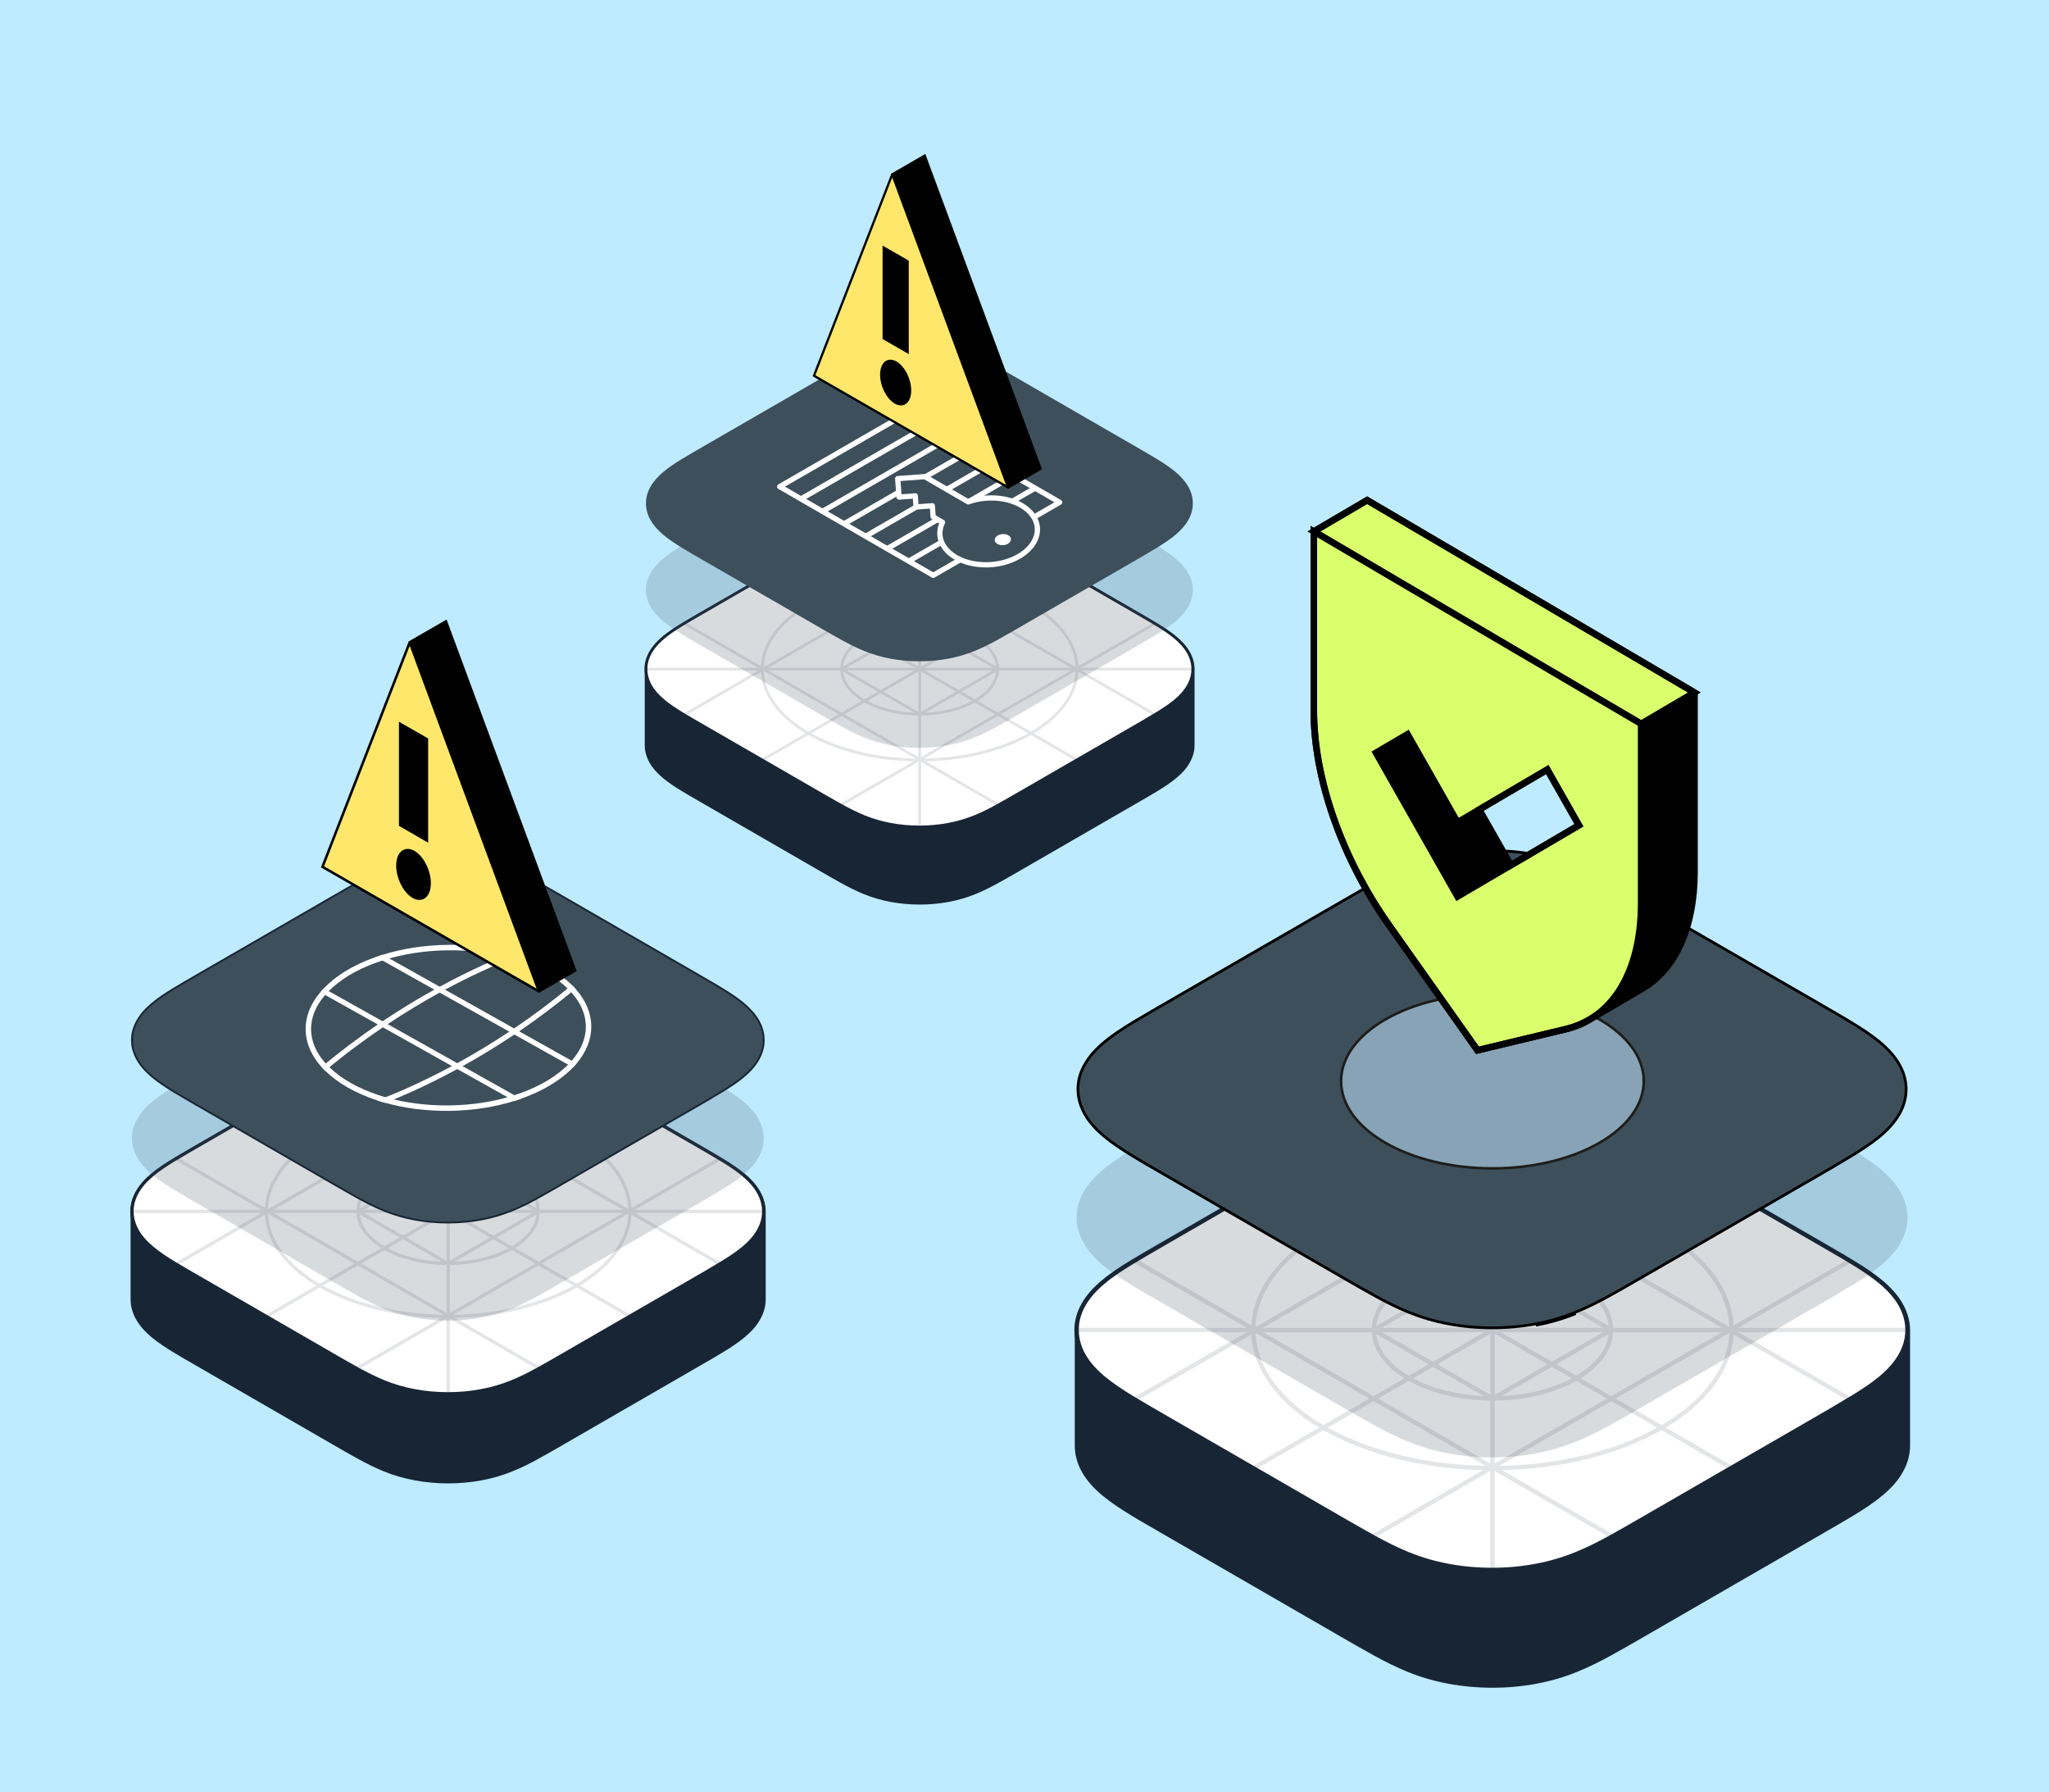 <svg width="295" height="258" viewBox="0 0 295 258" fill="none" xmlns="http://www.w3.org/2000/svg">
<rect x="0" y="0" width="295" height="258" fill="#808080" stroke="none"/>
<g clip-path="url(#clip0_1194_7395)">
<path d="M295 0H0V258H295V0Z" fill="#BEEBFF"/>
<path d="M273.678 187.883C273.015 186.685 272.042 185.618 270.798 184.584C269.582 183.566 268.15 182.635 266.678 181.744C266.003 181.331 265.322 180.926 264.632 180.528C263.814 180.047 262.986 179.573 262.172 179.102L243.951 168.584L236.401 164.226C235.574 163.755 234.756 163.275 233.932 162.809C233.233 162.414 232.539 162.016 231.822 161.627C231.433 161.417 231.04 161.207 230.645 160.997C229.453 160.374 228.225 159.775 226.896 159.243C225.552 158.701 224.18 158.26 222.696 157.899C222.204 157.777 221.699 157.674 221.182 157.576C219.65 157.29 218.068 157.105 216.463 157.035C215.931 157.011 215.393 156.999 214.857 156.999C212.714 156.999 210.576 157.193 208.539 157.576C206.459 157.966 204.607 158.522 202.822 159.243C201.061 159.948 199.456 160.772 197.905 161.62C197.194 162.01 196.494 162.408 195.801 162.803C194.974 163.278 194.15 163.749 193.326 164.229L182.105 170.709L167.558 179.108C166.734 179.579 165.913 180.06 165.098 180.534C164.408 180.938 163.727 181.343 163.052 181.75C161.583 182.641 160.151 183.572 158.929 184.59C157.685 185.627 156.724 186.692 156.049 187.89C155.38 189.066 155.043 190.298 155.052 191.532V208.089C155.052 209.327 155.389 210.565 156.049 211.741C156.724 212.939 157.691 214.007 158.929 215.04C160.151 216.053 161.583 216.99 163.052 217.881C163.727 218.291 164.408 218.699 165.098 219.094C165.916 219.574 166.734 220.046 167.558 220.517L193.332 235.395C194.156 235.87 194.974 236.35 195.804 236.815C196.503 237.211 197.203 237.609 197.914 237.998C199.465 238.847 201.071 239.671 202.831 240.382C204.616 241.106 206.468 241.656 208.545 242.048C210.585 242.429 212.723 242.626 214.867 242.626C217.01 242.626 219.151 242.432 221.188 242.048C223.265 241.656 225.117 241.106 226.902 240.382C228.659 239.677 230.268 238.853 231.819 238.004C232.533 237.615 233.227 237.229 233.929 236.828C234.753 236.356 235.577 235.885 236.404 235.404L262.168 220.526C262.993 220.052 263.814 219.571 264.628 219.1C265.319 218.695 266 218.297 266.675 217.887C268.144 216.996 269.579 216.065 270.795 215.044C272.051 214.01 273.009 212.945 273.675 211.744C274.344 210.568 274.687 209.336 274.687 208.092V191.535C274.687 190.298 274.344 189.06 273.675 187.883H273.678Z" fill="#182534" stroke="#182534" stroke-width="0.629" stroke-linejoin="bevel"/>
<path d="M264.574 202.445C265.264 202.041 265.945 201.643 266.617 201.232C268.086 200.341 269.521 199.411 270.753 198.389C271.993 197.355 272.951 196.288 273.632 195.09C274.301 193.913 274.63 192.682 274.63 191.447C274.63 190.213 274.298 188.972 273.632 187.795C272.954 186.597 271.981 185.53 270.753 184.496C269.521 183.477 268.089 182.547 266.617 181.653C265.945 181.242 265.264 180.835 264.574 180.44C263.756 179.959 262.932 179.488 262.117 179.013L243.894 168.492L236.343 164.135C235.519 163.664 234.701 163.183 233.874 162.718C233.178 162.32 232.482 161.924 231.77 161.532C231.378 161.322 230.989 161.112 230.59 160.903C229.398 160.279 228.17 159.68 226.841 159.148C225.497 158.607 224.126 158.166 222.642 157.804C222.149 157.682 221.647 157.579 221.127 157.482C219.598 157.199 218.017 157.01 216.408 156.941C215.879 156.919 215.338 156.904 214.809 156.904C212.665 156.904 210.524 157.099 208.487 157.482C206.41 157.871 204.555 158.427 202.774 159.148C201.01 159.854 199.404 160.678 197.85 161.526C197.139 161.915 196.443 162.314 195.746 162.712C194.922 163.183 194.095 163.658 193.271 164.138L182.057 170.618L167.51 179.016C166.683 179.488 165.865 179.968 165.05 180.443C164.36 180.847 163.679 181.251 163.003 181.656C161.535 182.547 160.1 183.477 158.88 184.499C157.637 185.533 156.673 186.6 155.998 187.798C155.329 188.975 154.991 190.206 155 191.444C155 192.682 155.338 193.919 155.998 195.096C156.673 196.294 157.643 197.361 158.88 198.395C160.1 199.408 161.535 200.344 163.003 201.238C163.679 201.649 164.36 202.056 165.05 202.452C165.868 202.932 166.683 203.403 167.51 203.878L193.28 218.756C194.107 219.227 194.925 219.708 195.755 220.173C196.452 220.571 197.148 220.967 197.866 221.359C199.416 222.204 201.019 223.028 202.783 223.743C204.568 224.461 206.419 225.017 208.496 225.406C210.537 225.792 212.674 225.984 214.815 225.984C216.956 225.984 219.099 225.792 221.137 225.406C223.213 225.017 225.068 224.464 226.85 223.743C228.614 223.037 230.219 222.21 231.773 221.365C232.485 220.976 233.181 220.584 233.877 220.185C234.704 219.714 235.529 219.243 236.353 218.762L262.12 203.884C262.944 203.412 263.762 202.932 264.577 202.458V202.449L264.574 202.445Z" fill="white"/>
<path d="M264.574 186.243C265.264 185.839 265.945 185.441 266.617 185.03C268.086 184.139 269.521 183.209 270.753 182.187C271.993 181.153 272.951 180.086 273.632 178.888C274.301 177.711 274.63 176.479 274.63 175.245C274.63 174.01 274.298 172.77 273.632 171.593C272.954 170.395 271.981 169.328 270.753 168.294C269.521 167.275 268.089 166.345 266.617 165.451C265.945 165.04 265.264 164.633 264.574 164.237C263.756 163.757 262.932 163.286 262.117 162.811L243.894 152.29L236.343 147.933C235.519 147.462 234.701 146.981 233.874 146.516C233.178 146.117 232.482 145.722 231.77 145.33C231.378 145.12 230.989 144.91 230.59 144.701C229.398 144.077 228.17 143.478 226.841 142.946C225.497 142.405 224.126 141.964 222.642 141.602C222.149 141.48 221.647 141.377 221.127 141.28C219.598 140.997 218.017 140.808 216.408 140.738C215.879 140.717 215.338 140.702 214.809 140.702C212.665 140.702 210.524 140.897 208.487 141.28C206.41 141.669 204.555 142.225 202.774 142.946C201.01 143.651 199.404 144.475 197.85 145.324C197.139 145.713 196.443 146.111 195.746 146.51C194.922 146.981 194.095 147.455 193.271 147.936L182.057 154.416L167.51 162.814C166.683 163.286 165.865 163.766 165.05 164.24C164.36 164.645 163.679 165.049 163.003 165.454C161.535 166.345 160.1 167.275 158.88 168.297C157.637 169.331 156.673 170.398 155.998 171.596C155.329 172.773 154.991 174.004 155 175.242C155 176.479 155.338 177.717 155.998 178.894C156.673 180.092 157.643 181.159 158.88 182.193C160.1 183.206 161.535 184.142 163.003 185.036C163.679 185.447 164.36 185.854 165.05 186.249C165.868 186.73 166.683 187.201 167.51 187.675L193.28 202.554C194.107 203.025 194.925 203.506 195.755 203.971C196.452 204.369 197.148 204.765 197.866 205.157C199.416 206.002 201.019 206.826 202.783 207.541C204.568 208.258 206.419 208.815 208.496 209.204C210.537 209.59 212.674 209.782 214.815 209.782C216.956 209.782 219.099 209.59 221.137 209.204C223.213 208.815 225.068 208.261 226.85 207.541C228.614 206.835 230.219 206.008 231.773 205.163C232.485 204.774 233.181 204.381 233.877 203.983C234.704 203.512 235.529 203.04 236.353 202.56L262.12 187.682C262.944 187.21 263.762 186.73 264.577 186.255V186.246L264.574 186.243Z" fill="#3D4F5B" fill-opacity="0.2"/>
<g opacity="0.12">
<path d="M180.653 211.2L249.094 171.685" stroke="#182534" stroke-width="0.629" stroke-linejoin="bevel"/>
<path d="M197.763 221.076L266.204 181.562" stroke="#182534" stroke-width="0.629" stroke-linejoin="bevel"/>
<path d="M231.984 161.806L163.543 201.321" stroke="#182534" stroke-width="0.629" stroke-linejoin="bevel"/>
<path d="M180.653 171.685L249.094 211.2" stroke="#182534" stroke-width="0.629" stroke-linejoin="bevel"/>
<path d="M163.543 181.562L231.984 221.076" stroke="#182534" stroke-width="0.629" stroke-linejoin="bevel"/>
<path d="M266.211 201.321L197.763 161.806" stroke="#182534" stroke-width="0.629" stroke-linejoin="bevel"/>
<path d="M155.205 191.441H274.542" stroke="#182534" stroke-width="0.629" stroke-linejoin="bevel"/>
<path d="M214.874 156.798V226.087" stroke="#182534" stroke-width="0.629" stroke-linejoin="bevel"/>
<path d="M214.874 201.293C224.3 201.293 231.938 196.881 231.938 191.441C231.938 186.001 224.297 181.589 214.874 181.589C205.45 181.589 197.809 186.001 197.809 191.441C197.809 196.881 205.45 201.293 214.874 201.293Z" stroke="#182534" stroke-width="0.629" stroke-linejoin="bevel"/>
<path d="M214.874 211.321C233.887 211.321 249.298 202.421 249.298 191.444C249.298 180.467 233.884 171.567 214.874 171.567C195.863 171.567 180.449 180.467 180.449 191.444C180.449 202.421 195.863 211.321 214.874 211.321Z" stroke="#182534" stroke-width="0.629" stroke-linejoin="bevel"/>
<path d="M214.873 201.32L197.763 191.441L214.873 181.562L231.984 191.441L214.873 201.32Z" stroke="#182534" stroke-width="0.629" stroke-linejoin="bevel"/>
</g>
<path d="M264.574 202.445C265.264 202.041 265.945 201.643 266.617 201.232C268.086 200.341 269.521 199.411 270.753 198.389C271.993 197.355 272.951 196.288 273.632 195.09C274.301 193.913 274.63 192.682 274.63 191.447C274.63 190.213 274.298 188.972 273.632 187.795C272.954 186.597 271.981 185.53 270.753 184.496C269.521 183.477 268.089 182.547 266.617 181.653C265.945 181.242 265.264 180.835 264.574 180.44C263.756 179.959 262.932 179.488 262.117 179.013L243.894 168.492L236.343 164.135C235.519 163.664 234.701 163.183 233.874 162.718C233.178 162.32 232.482 161.924 231.77 161.532C231.378 161.322 230.989 161.112 230.59 160.903C229.398 160.279 228.17 159.68 226.841 159.148C225.497 158.607 224.126 158.166 222.642 157.804C222.149 157.682 221.647 157.579 221.127 157.482C219.598 157.199 218.017 157.01 216.408 156.941C215.879 156.919 215.338 156.904 214.809 156.904C212.665 156.904 210.524 157.099 208.487 157.482C206.41 157.871 204.555 158.427 202.774 159.148C201.01 159.854 199.404 160.678 197.85 161.526C197.139 161.915 196.443 162.314 195.746 162.712C194.922 163.183 194.095 163.658 193.271 164.138L182.057 170.618L167.51 179.016C166.683 179.488 165.865 179.968 165.05 180.443C164.36 180.847 163.679 181.251 163.003 181.656C161.535 182.547 160.1 183.477 158.88 184.499C157.637 185.533 156.673 186.6 155.998 187.798C155.329 188.975 154.991 190.206 155 191.444C155 192.682 155.338 193.919 155.998 195.096C156.673 196.294 157.643 197.361 158.88 198.395C160.1 199.408 161.535 200.344 163.003 201.238C163.679 201.649 164.36 202.056 165.05 202.452C165.868 202.932 166.683 203.403 167.51 203.878L193.28 218.756C194.107 219.227 194.925 219.708 195.755 220.173C196.452 220.571 197.148 220.967 197.866 221.359C199.416 222.204 201.019 223.028 202.783 223.743C204.568 224.461 206.419 225.017 208.496 225.406C210.537 225.792 212.674 225.984 214.815 225.984C216.956 225.984 219.099 225.792 221.137 225.406C223.213 225.017 225.068 224.464 226.85 223.743C228.614 223.037 230.219 222.21 231.773 221.365C232.485 220.976 233.181 220.584 233.877 220.185C234.704 219.714 235.529 219.243 236.353 218.762L262.12 203.884C262.944 203.412 263.762 202.932 264.577 202.458V202.449L264.574 202.445Z" stroke="#182534" stroke-width="0.629" stroke-miterlimit="10"/>
<path d="M264.475 167.623L264.255 167.751L264.264 167.759C264.128 167.838 263.993 167.917 263.858 167.996C263.248 168.352 262.637 168.708 262.022 169.06L262.022 169.06L236.254 183.939L236.254 183.939C235.431 184.419 234.607 184.89 233.78 185.361L233.78 185.361C233.084 185.759 232.389 186.151 231.679 186.539C230.128 187.383 228.53 188.206 226.777 188.907L226.777 188.907C225.007 189.623 223.164 190.173 221.1 190.56L221.1 190.56C219.076 190.944 216.944 191.134 214.815 191.134C212.686 191.134 210.56 190.944 208.533 190.56L208.532 190.56C206.469 190.173 204.629 189.62 202.856 188.907C201.103 188.197 199.508 187.377 197.96 186.533C197.244 186.142 196.549 185.747 195.853 185.349L195.851 185.348C195.348 185.066 194.851 184.78 194.352 184.492C194.029 184.305 193.705 184.119 193.378 183.932C193.378 183.932 193.378 183.932 193.377 183.932L167.608 169.054L167.608 169.054C166.781 168.58 165.967 168.109 165.149 167.629L165.147 167.628C164.459 167.234 163.78 166.827 163.106 166.417C161.639 165.524 160.214 164.594 159.006 163.591C157.78 162.567 156.828 161.517 156.169 160.346C155.524 159.196 155.196 157.991 155.196 156.79L155.196 156.789C155.188 155.589 155.515 154.391 156.168 153.242L156.169 153.241C156.829 152.069 157.774 151.02 159.006 149.996L159.006 149.996C160.214 148.984 161.638 148.06 163.105 147.17C163.779 146.766 164.459 146.362 165.149 145.959C165.336 145.85 165.523 145.74 165.711 145.631C166.34 145.264 166.971 144.896 167.607 144.533L167.608 144.533L182.155 136.134L182.155 136.134L193.369 129.654L193.37 129.654C194.193 129.174 195.02 128.7 195.844 128.229L195.746 128.058L195.844 128.229L195.845 128.228C196.541 127.83 197.235 127.433 197.945 127.045C199.496 126.198 201.093 125.378 202.846 124.677L202.847 124.677C204.617 123.961 206.459 123.408 208.523 123.021L208.523 123.021C210.548 122.64 212.677 122.447 214.809 122.447C215.334 122.447 215.872 122.462 216.4 122.483C217.999 122.553 219.571 122.74 221.092 123.021C221.609 123.118 222.107 123.221 222.595 123.341L222.595 123.341C224.07 123.701 225.433 124.139 226.768 124.677L226.768 124.677C228.089 125.206 229.311 125.801 230.499 126.423C230.797 126.58 231.089 126.736 231.382 126.893C231.48 126.946 231.578 126.998 231.677 127.051C232.386 127.442 233.081 127.837 233.777 128.235L233.778 128.235C234.289 128.523 234.794 128.815 235.301 129.108C235.615 129.289 235.93 129.471 236.246 129.652L243.796 134.009L262.018 144.529C262.018 144.53 262.018 144.53 262.018 144.53C262.343 144.719 262.668 144.907 262.994 145.095C263.487 145.38 263.982 145.666 264.474 145.955L264.476 145.956C265.164 146.35 265.844 146.757 266.515 147.167L266.515 147.167C267.985 148.059 269.407 148.984 270.627 149.993C271.844 151.017 272.799 152.067 273.461 153.238C274.112 154.387 274.433 155.595 274.433 156.793C274.433 157.992 274.115 159.19 273.462 160.339C272.795 161.512 271.855 162.561 270.627 163.585C269.407 164.597 267.982 165.521 266.515 166.411L266.515 166.411C265.872 166.804 265.22 167.186 264.558 167.574L264.475 167.623ZM221.137 190.753C223.213 190.363 225.068 189.81 226.85 189.089L221.137 190.753Z" fill="#3D4F5B" stroke="black" stroke-width="0.393"/>
<path d="M214.869 168.182C226.901 168.182 236.657 162.559 236.657 155.621C236.657 148.684 226.901 143.057 214.869 143.057C202.836 143.057 193.08 148.68 193.08 155.621C193.08 162.563 202.836 168.182 214.869 168.182Z" fill="#87A3B5" stroke="#1D1D1B" stroke-width="0.368" stroke-miterlimit="10"/>
<path d="M220.394 85.844L196.832 72L189.155 76.504V102.304C189.155 112.059 193.196 123.571 199.977 133.165L212.716 151.183L225.455 148.133C226.664 147.84 227.778 147.387 228.808 146.783L236.495 142.278C241.226 139.483 243.964 133.496 243.964 125.488V99.688L220.403 85.844H220.394ZM222.074 121.871L217.523 124.543L212.971 116.535L222.764 110.775L227.316 118.792L222.065 121.88L222.074 121.871Z" fill="black"/>
<path d="M189.155 76.504L196.832 72L243.946 99.679L236.268 104.193L189.155 76.504Z" fill="#D9FF6D" stroke="black" stroke-width="0.944" stroke-miterlimit="10"/>
<path d="M212.716 90.358L189.155 76.504V102.304C189.155 112.059 193.196 123.571 199.977 133.165L212.716 151.183L225.455 148.133C232.236 146.509 236.278 139.747 236.278 129.992V104.193L212.716 90.358ZM214.397 126.385L209.845 129.057L198.098 108.357L202.649 105.685L209.845 118.367L222.773 110.775L227.325 118.792L214.397 126.385Z" fill="#D9FF6D" stroke="black" stroke-width="0.944" stroke-miterlimit="10"/>
<path d="M220.394 85.844L196.832 72L189.155 76.504V102.304C189.155 112.059 193.196 123.571 199.977 133.165L212.716 151.183L225.455 148.133C226.664 147.84 227.778 147.387 228.808 146.783L236.495 142.278C241.226 139.483 243.964 133.496 243.964 125.488V99.688L220.403 85.844H220.394ZM222.074 121.871L217.523 124.543L212.971 116.535L222.764 110.775L227.316 118.792L222.065 121.88L222.074 121.871Z" stroke="black" stroke-width="0.944" stroke-miterlimit="10"/>
<path d="M109.232 171.665C108.728 170.754 107.989 169.943 107.043 169.156C106.118 168.382 105.029 167.675 103.91 166.997C103.397 166.683 102.879 166.375 102.354 166.072C101.733 165.707 101.104 165.346 100.484 164.988L86.631 156.991L80.89 153.678C80.262 153.32 79.64 152.954 79.013 152.601C78.481 152.3 77.954 151.997 77.409 151.701C77.113 151.542 76.814 151.382 76.514 151.223C75.608 150.749 74.674 150.293 73.663 149.889C72.641 149.477 71.599 149.142 70.471 148.867C70.096 148.774 69.712 148.696 69.319 148.622C68.154 148.405 66.952 148.264 65.731 148.21C65.327 148.192 64.917 148.183 64.51 148.183C62.88 148.183 61.255 148.331 59.706 148.622C58.125 148.918 56.717 149.341 55.36 149.889C54.021 150.425 52.8 151.052 51.621 151.697C51.08 151.993 50.549 152.296 50.022 152.596C49.393 152.957 48.766 153.315 48.14 153.68L39.609 158.607L28.548 164.993C27.922 165.351 27.298 165.716 26.678 166.077C26.153 166.384 25.635 166.692 25.122 167.002C24.005 167.679 22.916 168.387 21.987 169.161C21.041 169.949 20.311 170.759 19.798 171.67C19.289 172.564 19.032 173.501 19.039 174.439V187.028C19.039 187.969 19.296 188.91 19.798 189.804C20.311 190.715 21.046 191.527 21.987 192.313C22.916 193.083 24.005 193.795 25.122 194.472C25.635 194.784 26.153 195.094 26.678 195.395C27.3 195.76 27.922 196.118 28.548 196.477L48.144 207.789C48.771 208.149 49.393 208.515 50.024 208.868C50.556 209.169 51.087 209.472 51.628 209.768C52.807 210.413 54.028 211.039 55.367 211.58C56.724 212.131 58.132 212.549 59.711 212.847C61.262 213.136 62.888 213.287 64.517 213.287C66.147 213.287 67.775 213.139 69.324 212.847C70.903 212.549 72.311 212.131 73.668 211.58C75.004 211.044 76.227 210.417 77.406 209.772C77.95 209.477 78.477 209.183 79.011 208.878C79.637 208.519 80.264 208.161 80.893 207.796L100.482 196.483C101.108 196.123 101.733 195.758 102.352 195.399C102.877 195.092 103.395 194.789 103.908 194.477C105.025 193.799 106.116 193.092 107.041 192.315C107.996 191.529 108.724 190.72 109.23 189.807C109.739 188.912 110 187.976 110 187.03V174.442C110 173.501 109.739 172.56 109.23 171.665H109.232Z" fill="#182534" stroke="#182534" stroke-width="0.479" stroke-linejoin="bevel"/>
<path d="M102.311 182.737C102.835 182.429 103.353 182.126 103.864 181.814C104.981 181.137 106.072 180.429 107.008 179.653C107.952 178.866 108.68 178.055 109.198 177.144C109.706 176.249 109.956 175.313 109.956 174.374C109.956 173.436 109.704 172.492 109.198 171.598C108.682 170.687 107.942 169.875 107.008 169.089C106.072 168.315 104.983 167.607 103.864 166.928C103.353 166.616 102.835 166.306 102.311 166.005C101.689 165.64 101.062 165.282 100.443 164.921L86.587 156.922L80.847 153.609C80.22 153.25 79.598 152.885 78.969 152.531C78.44 152.228 77.91 151.928 77.369 151.63C77.071 151.47 76.775 151.311 76.472 151.151C75.566 150.677 74.632 150.222 73.622 149.817C72.6 149.406 71.557 149.07 70.429 148.795C70.055 148.703 69.673 148.624 69.278 148.55C68.115 148.335 66.913 148.192 65.69 148.139C65.287 148.122 64.876 148.111 64.474 148.111C62.844 148.111 61.216 148.259 59.667 148.55C58.088 148.846 56.678 149.269 55.323 149.817C53.982 150.353 52.761 150.98 51.58 151.625C51.039 151.921 50.509 152.224 49.98 152.527C49.353 152.885 48.725 153.246 48.098 153.611L39.572 158.538L28.512 164.923C27.883 165.282 27.261 165.647 26.641 166.008C26.116 166.315 25.598 166.622 25.085 166.93C23.968 167.607 22.877 168.315 21.95 169.092C21.005 169.878 20.272 170.689 19.759 171.6C19.25 172.495 18.993 173.431 19 174.372C19 175.313 19.257 176.254 19.759 177.149C20.272 178.06 21.009 178.871 21.95 179.657C22.877 180.427 23.968 181.139 25.085 181.819C25.598 182.131 26.116 182.441 26.641 182.741C27.263 183.107 27.883 183.465 28.512 183.826L48.105 195.138C48.734 195.496 49.356 195.861 49.987 196.215C50.516 196.518 51.046 196.819 51.591 197.117C52.77 197.76 53.989 198.386 55.33 198.929C56.687 199.475 58.095 199.898 59.674 200.194C61.225 200.488 62.85 200.633 64.478 200.633C66.106 200.633 67.736 200.488 69.285 200.194C70.864 199.898 72.274 199.477 73.629 198.929C74.97 198.393 76.19 197.764 77.372 197.121C77.913 196.826 78.442 196.527 78.972 196.224C79.6 195.866 80.227 195.508 80.853 195.142L100.445 183.83C101.071 183.472 101.693 183.107 102.313 182.746V182.739L102.311 182.737Z" fill="white"/>
<g opacity="0.12">
<path d="M38.504 189.393L90.541 159.349" stroke="#182534" stroke-width="0.479" stroke-linejoin="bevel"/>
<path d="M51.514 196.902L103.55 166.858" stroke="#182534" stroke-width="0.479" stroke-linejoin="bevel"/>
<path d="M77.532 151.838L25.495 181.881" stroke="#182534" stroke-width="0.479" stroke-linejoin="bevel"/>
<path d="M38.504 159.349L90.541 189.393" stroke="#182534" stroke-width="0.479" stroke-linejoin="bevel"/>
<path d="M25.495 166.858L77.532 196.902" stroke="#182534" stroke-width="0.479" stroke-linejoin="bevel"/>
<path d="M103.555 181.881L51.514 151.838" stroke="#182534" stroke-width="0.479" stroke-linejoin="bevel"/>
<path d="M19.156 174.37H109.89" stroke="#182534" stroke-width="0.479" stroke-linejoin="bevel"/>
<path d="M64.523 148.03V200.712" stroke="#182534" stroke-width="0.479" stroke-linejoin="bevel"/>
<path d="M64.523 181.86C71.69 181.86 77.497 178.506 77.497 174.37C77.497 170.234 71.688 166.879 64.523 166.879C57.358 166.879 51.548 170.234 51.548 174.37C51.548 178.506 57.358 181.86 64.523 181.86Z" stroke="#182534" stroke-width="0.479" stroke-linejoin="bevel"/>
<path d="M64.523 189.485C78.979 189.485 90.696 182.718 90.696 174.372C90.696 166.026 78.977 159.259 64.523 159.259C50.069 159.259 38.349 166.026 38.349 174.372C38.349 182.718 50.069 189.485 64.523 189.485Z" stroke="#182534" stroke-width="0.479" stroke-linejoin="bevel"/>
<path d="M64.523 181.881L51.514 174.37L64.523 166.858L77.532 174.37L64.523 181.881Z" stroke="#182534" stroke-width="0.479" stroke-linejoin="bevel"/>
</g>
<path d="M102.311 182.737C102.835 182.429 103.353 182.126 103.864 181.814C104.981 181.137 106.072 180.429 107.008 179.653C107.952 178.866 108.68 178.055 109.198 177.144C109.706 176.249 109.956 175.313 109.956 174.374C109.956 173.436 109.704 172.492 109.198 171.598C108.682 170.687 107.942 169.875 107.008 169.089C106.072 168.315 104.983 167.607 103.864 166.928C103.353 166.616 102.835 166.306 102.311 166.005C101.689 165.64 101.062 165.282 100.443 164.921L86.587 156.922L80.847 153.609C80.22 153.25 79.598 152.885 78.969 152.531C78.44 152.228 77.91 151.928 77.369 151.63C77.071 151.47 76.775 151.311 76.472 151.151C75.566 150.677 74.632 150.222 73.622 149.817C72.6 149.406 71.557 149.07 70.429 148.795C70.055 148.703 69.673 148.624 69.278 148.55C68.115 148.335 66.913 148.192 65.69 148.139C65.287 148.122 64.876 148.111 64.474 148.111C62.844 148.111 61.216 148.259 59.667 148.55C58.088 148.846 56.678 149.269 55.323 149.817C53.982 150.353 52.761 150.98 51.58 151.625C51.039 151.921 50.509 152.224 49.98 152.527C49.353 152.885 48.725 153.246 48.098 153.611L39.572 158.538L28.512 164.923C27.883 165.282 27.261 165.647 26.641 166.008C26.116 166.315 25.598 166.622 25.085 166.93C23.968 167.607 22.877 168.315 21.95 169.092C21.005 169.878 20.272 170.689 19.759 171.6C19.25 172.495 18.993 173.431 19 174.372C19 175.313 19.257 176.254 19.759 177.149C20.272 178.06 21.009 178.871 21.95 179.657C22.877 180.427 23.968 181.139 25.085 181.819C25.598 182.131 26.116 182.441 26.641 182.741C27.263 183.107 27.883 183.465 28.512 183.826L48.105 195.138C48.734 195.496 49.356 195.861 49.987 196.215C50.516 196.518 51.046 196.819 51.591 197.117C52.77 197.76 53.989 198.386 55.33 198.929C56.687 199.475 58.095 199.898 59.674 200.194C61.225 200.488 62.85 200.633 64.478 200.633C66.106 200.633 67.736 200.488 69.285 200.194C70.864 199.898 72.274 199.477 73.629 198.929C74.97 198.393 76.19 197.764 77.372 197.121C77.913 196.826 78.442 196.527 78.972 196.224C79.6 195.866 80.227 195.508 80.853 195.142L100.445 183.83C101.071 183.472 101.693 183.107 102.313 182.746V182.739L102.311 182.737Z" stroke="#182534" stroke-width="0.479" stroke-miterlimit="10"/>
<path d="M102.311 172.199C102.835 171.892 103.353 171.589 103.864 171.277C104.981 170.599 106.072 169.892 107.008 169.115C107.952 168.329 108.68 167.517 109.198 166.606C109.706 165.712 109.956 164.775 109.956 163.837C109.956 162.898 109.704 161.955 109.198 161.06C108.682 160.149 107.942 159.338 107.008 158.552C106.072 157.777 104.983 157.07 103.864 156.39C103.353 156.078 102.835 155.768 102.311 155.468C101.689 155.102 101.062 154.744 100.443 154.383L86.587 146.384L80.847 143.071C80.22 142.713 79.598 142.347 78.969 141.994C78.44 141.691 77.91 141.39 77.369 141.092C77.071 140.932 76.775 140.773 76.472 140.613C75.566 140.139 74.632 139.684 73.622 139.279C72.6 138.868 71.557 138.533 70.429 138.258C70.055 138.165 69.673 138.086 69.278 138.013C68.115 137.798 66.913 137.654 65.69 137.601C65.287 137.585 64.876 137.573 64.474 137.573C62.844 137.573 61.216 137.721 59.667 138.013C58.088 138.308 56.678 138.732 55.323 139.279C53.982 139.816 52.761 140.442 51.58 141.087C51.039 141.383 50.509 141.686 49.98 141.989C49.353 142.347 48.725 142.708 48.098 143.073L39.572 148L28.512 154.386C27.883 154.744 27.261 155.109 26.641 155.47C26.116 155.777 25.598 156.085 25.085 156.392C23.968 157.07 22.877 157.777 21.95 158.554C21.005 159.34 20.272 160.152 19.759 161.062C19.25 161.957 18.993 162.894 19 163.834C19 164.775 19.257 165.716 19.759 166.611C20.272 167.522 21.009 168.333 21.95 169.12C22.877 169.889 23.968 170.601 25.085 171.281C25.598 171.593 26.116 171.903 26.641 172.204C27.263 172.569 27.883 172.927 28.512 173.288L48.105 184.6C48.734 184.959 49.356 185.324 49.987 185.678C50.516 185.98 51.046 186.281 51.591 186.579C52.77 187.222 53.989 187.848 55.33 188.392C56.687 188.937 58.095 189.361 59.674 189.656C61.225 189.95 62.85 190.096 64.478 190.096C66.106 190.096 67.736 189.95 69.285 189.656C70.864 189.361 72.274 188.94 73.629 188.392C74.97 187.855 76.19 187.227 77.372 186.584C77.913 186.288 78.442 185.99 78.972 185.687C79.6 185.328 80.227 184.97 80.853 184.605L100.445 173.293C101.071 172.934 101.693 172.569 102.313 172.208V172.201L102.311 172.199Z" fill="#3D4F5B" fill-opacity="0.2"/>
<path d="M102.311 158.082C102.835 157.775 103.353 157.472 103.864 157.16C104.981 156.482 106.072 155.775 107.008 154.998C107.952 154.212 108.68 153.401 109.198 152.49C109.706 151.595 109.956 150.659 109.956 149.72C109.956 148.781 109.704 147.838 109.198 146.943C108.682 146.033 107.942 145.221 107.008 144.435C106.072 143.661 104.983 142.953 103.864 142.273C103.353 141.961 102.835 141.651 102.311 141.351C101.689 140.986 101.062 140.627 100.443 140.267L86.587 132.267L80.847 128.954C80.22 128.596 79.598 128.231 78.969 127.877C78.44 127.574 77.91 127.274 77.369 126.975C77.071 126.816 76.775 126.656 76.472 126.497C75.566 126.023 74.632 125.567 73.622 125.163C72.6 124.751 71.557 124.416 70.429 124.141C70.055 124.048 69.673 123.97 69.278 123.896C68.115 123.681 66.913 123.537 65.69 123.484C65.287 123.468 64.876 123.457 64.474 123.457C62.844 123.457 61.216 123.605 59.667 123.896C58.088 124.192 56.678 124.615 55.323 125.163C53.982 125.699 52.761 126.326 51.58 126.971C51.039 127.267 50.509 127.569 49.98 127.872C49.353 128.231 48.725 128.591 48.098 128.957L39.572 133.883L28.512 140.269C27.883 140.627 27.261 140.993 26.641 141.353C26.116 141.661 25.598 141.968 25.085 142.276C23.968 142.953 22.877 143.661 21.95 144.437C21.005 145.223 20.272 146.035 19.759 146.946C19.25 147.84 18.993 148.777 19 149.718C19 150.659 19.257 151.6 19.759 152.494C20.272 153.405 21.009 154.217 21.95 155.003C22.877 155.773 23.968 156.485 25.085 157.164C25.598 157.477 26.116 157.786 26.641 158.087C27.263 158.452 27.883 158.811 28.512 159.171L48.105 170.484C48.734 170.842 49.356 171.207 49.987 171.561C50.516 171.864 51.046 172.164 51.591 172.463C52.77 173.105 53.989 173.732 55.33 174.275C56.687 174.821 58.095 175.244 59.674 175.54C61.225 175.833 62.85 175.979 64.478 175.979C66.106 175.979 67.736 175.833 69.285 175.54C70.864 175.244 72.274 174.823 73.629 174.275C74.97 173.739 76.19 173.11 77.372 172.467C77.913 172.171 78.442 171.873 78.972 171.57C79.6 171.212 80.227 170.853 80.853 170.488L100.445 159.176C101.071 158.818 101.693 158.452 102.313 158.092V158.085L102.311 158.082Z" fill="#3D4F5B" stroke="#182534" stroke-width="0.261" stroke-miterlimit="10"/>
<path d="M46.909 142.537C48.576 140.783 51.008 139.291 53.966 138.218L53.972 138.228L54.279 138.114C54.58 138.002 54.891 137.902 55.209 137.806L55.209 137.806L55.213 137.805C57.967 136.944 61.096 136.442 64.424 136.398L64.424 136.398C67.708 136.354 70.817 136.771 73.57 137.541L73.57 137.541L73.573 137.542C73.876 137.623 74.167 137.714 74.469 137.809C74.546 137.834 74.625 137.858 74.704 137.883C77.762 138.881 80.3 140.328 82.048 142.056L82.051 142.059C82.229 142.231 82.397 142.403 82.548 142.575L82.55 142.577C83.942 144.131 84.714 145.863 84.738 147.697L84.738 147.698C84.762 149.489 84.066 151.207 82.766 152.764C82.766 152.764 82.765 152.765 82.764 152.767L82.753 152.778L82.751 152.78C82.743 152.789 82.728 152.804 82.715 152.82L82.715 152.82L82.713 152.822C82.551 153.013 82.389 153.201 82.221 153.374L82.221 153.375C80.488 155.176 77.951 156.716 74.857 157.796L74.857 157.796L74.85 157.798C74.555 157.907 74.244 158.007 73.926 158.103L73.926 158.103L73.922 158.104C71.167 158.965 68.039 159.466 64.712 159.511C61.423 159.549 58.317 159.138 55.572 158.365L55.572 158.365L55.568 158.363C55.186 158.261 54.812 158.145 54.439 158.023L54.439 158.023C51.381 157.025 48.842 155.578 47.09 153.843L47.084 153.838L47.078 153.832C46.904 153.673 46.748 153.507 46.59 153.326L46.572 153.305L46.551 153.286C46.542 153.279 46.532 153.268 46.5 153.23L46.5 153.23L46.495 153.224C45.156 151.701 44.417 149.999 44.393 148.205C44.37 146.387 45.088 144.647 46.418 143.08L46.423 143.075L46.428 143.069C46.568 142.89 46.729 142.713 46.899 142.547L46.904 142.542L46.909 142.537Z" stroke="white" stroke-width="0.784"/>
<path d="M46.629 142.273L55.079 147.005L55.809 147.418L65.834 153.039L66.598 153.466L74.99 158.172C74.684 158.285 74.365 158.388 74.042 158.485L65.835 153.885L65.071 153.457L55.123 147.878L54.392 147.464L46.123 142.833C46.275 142.638 46.448 142.449 46.629 142.273Z" fill="white"/>
<path d="M54.142 137.747C54.454 137.631 54.773 137.527 55.096 137.431L63.303 142.03L64.068 142.458L74.016 148.037L74.746 148.451L83.016 153.082C82.853 153.274 82.684 153.47 82.507 153.653L74.053 148.914L73.323 148.501L63.298 142.88L62.534 142.453L54.142 137.747Z" fill="white"/>
<path d="M74.016 148.037C76.707 146.222 79.509 144.141 82.327 141.783C82.51 141.96 82.686 142.14 82.846 142.322C80.101 144.628 77.372 146.656 74.746 148.451C74.511 148.608 74.282 148.761 74.053 148.914C71.431 150.672 68.915 152.184 66.598 153.466C66.345 153.608 66.082 153.747 65.835 153.885C61.385 156.305 57.716 157.872 55.47 158.748C55.079 158.643 54.697 158.525 54.321 158.402C56.307 157.654 60.189 156.082 65.071 153.457C65.324 153.315 65.581 153.18 65.834 153.038C68.154 151.763 70.684 150.259 73.323 148.501C73.556 148.354 73.784 148.201 74.016 148.037Z" fill="white"/>
<path d="M62.534 142.453C62.793 142.307 63.05 142.172 63.303 142.03C67.76 139.606 71.435 138.036 73.675 137.163C74.066 137.268 74.442 137.39 74.824 137.509C72.844 138.253 68.956 139.829 64.068 142.458C63.815 142.6 63.558 142.735 63.298 142.88C60.978 144.156 58.454 145.656 55.809 147.418C55.583 147.561 55.354 147.714 55.123 147.878C52.431 149.694 49.632 151.764 46.818 154.128C46.628 153.955 46.462 153.777 46.298 153.589C49.038 151.287 51.767 149.259 54.392 147.464C54.621 147.311 54.85 147.158 55.079 147.005C57.701 145.247 60.211 143.738 62.534 142.453Z" fill="white"/>
<g clip-path="url(#clip1_1194_7395)">
<path d="M82.805 139.703L77.595 142.707L46.429 124.774L58.992 92.451L64.202 89.447L82.805 139.703Z" fill="#FFE76C" stroke="black" stroke-width="0.363" stroke-miterlimit="10"/>
<path d="M82.885 139.703L77.675 142.707L59.072 92.451L64.282 89.447L82.885 139.703Z" fill="black"/>
<path d="M58.992 92.452L77.595 142.707" stroke="black" stroke-width="0.363" stroke-miterlimit="10"/>
<path d="M60.802 129.284C61.873 128.89 62.175 127.042 61.476 125.155C60.778 123.268 59.343 122.057 58.272 122.451C57.201 122.845 56.899 124.694 57.598 126.581C58.296 128.468 59.731 129.678 60.802 129.284Z" fill="black" stroke="black" stroke-width="0.363" stroke-miterlimit="10"/>
<path d="M61.458 106.406L57.62 104.199V118.772L61.458 120.985V106.406Z" fill="black" stroke="black" stroke-width="0.363" stroke-miterlimit="10"/>
</g>
<path d="M171.111 93.969C170.675 93.181 170.034 92.478 169.216 91.798C168.415 91.127 167.473 90.515 166.504 89.929C166.06 89.656 165.611 89.39 165.157 89.128C164.619 88.812 164.074 88.5 163.538 88.189L151.546 81.267L146.576 78.399C146.032 78.089 145.494 77.772 144.951 77.466C144.491 77.206 144.035 76.944 143.562 76.688C143.306 76.55 143.048 76.412 142.788 76.273C142.003 75.863 141.195 75.469 140.32 75.119C139.436 74.762 138.533 74.472 137.556 74.234C137.232 74.154 136.9 74.086 136.56 74.022C135.551 73.834 134.51 73.712 133.454 73.666C133.103 73.65 132.749 73.642 132.397 73.642C130.986 73.642 129.579 73.77 128.238 74.022C126.869 74.278 125.65 74.644 124.475 75.119C123.317 75.583 122.26 76.125 121.239 76.684C120.771 76.94 120.311 77.202 119.854 77.462C119.31 77.774 118.768 78.085 118.225 78.401L110.84 82.666L101.266 88.194C100.723 88.504 100.183 88.82 99.647 89.132C99.192 89.398 98.744 89.665 98.3 89.933C97.333 90.519 96.39 91.132 95.586 91.802C94.767 92.484 94.135 93.185 93.691 93.973C93.25 94.748 93.028 95.558 93.034 96.371V107.268C93.034 108.083 93.256 108.898 93.691 109.672C94.135 110.461 94.771 111.163 95.586 111.844C96.39 112.51 97.333 113.126 98.3 113.713C98.744 113.983 99.192 114.251 99.647 114.511C100.185 114.828 100.723 115.138 101.266 115.448L118.229 125.241C118.772 125.553 119.31 125.869 119.856 126.175C120.317 126.436 120.777 126.698 121.245 126.954C122.266 127.512 123.323 128.055 124.481 128.523C125.656 128.999 126.875 129.362 128.242 129.62C129.585 129.87 130.992 130 132.403 130C133.814 130 135.223 129.872 136.564 129.62C137.931 129.362 139.149 128.999 140.324 128.523C141.481 128.059 142.54 127.516 143.56 126.958C144.031 126.702 144.487 126.448 144.949 126.183C145.492 125.873 146.034 125.563 146.578 125.247L163.536 115.454C164.078 115.142 164.619 114.826 165.155 114.515C165.609 114.249 166.058 113.987 166.502 113.717C167.469 113.13 168.413 112.518 169.214 111.846C170.04 111.165 170.671 110.465 171.109 109.674C171.549 108.9 171.776 108.089 171.776 107.27V96.373C171.776 95.558 171.549 94.744 171.109 93.969H171.111Z" fill="#182534" stroke="#182534" stroke-width="0.414" stroke-linejoin="bevel"/>
<path d="M165.119 103.554C165.574 103.288 166.022 103.026 166.464 102.755C167.431 102.169 168.375 101.557 169.186 100.884C170.002 100.204 170.633 99.501 171.081 98.713C171.522 97.938 171.738 97.128 171.738 96.315C171.738 95.502 171.52 94.686 171.081 93.911C170.635 93.123 169.994 92.42 169.186 91.74C168.375 91.07 167.433 90.457 166.464 89.869C166.022 89.599 165.574 89.33 165.119 89.07C164.581 88.754 164.038 88.444 163.502 88.132L151.508 81.207L146.539 78.339C145.996 78.029 145.458 77.712 144.913 77.406C144.455 77.144 143.997 76.884 143.528 76.626C143.27 76.488 143.014 76.35 142.752 76.211C141.967 75.801 141.159 75.407 140.284 75.057C139.4 74.7 138.497 74.41 137.52 74.172C137.196 74.092 136.866 74.024 136.524 73.96C135.517 73.774 134.476 73.65 133.418 73.604C133.069 73.59 132.713 73.58 132.365 73.58C130.954 73.58 129.545 73.708 128.204 73.96C126.837 74.216 125.616 74.582 124.444 75.057C123.283 75.521 122.226 76.063 121.203 76.622C120.735 76.878 120.277 77.14 119.818 77.402C119.276 77.712 118.732 78.025 118.189 78.341L110.808 82.606L101.234 88.133C100.689 88.444 100.151 88.76 99.615 89.072C99.16 89.338 98.712 89.605 98.268 89.871C97.301 90.457 96.356 91.07 95.554 91.742C94.735 92.422 94.101 93.125 93.657 93.913C93.216 94.688 92.994 95.499 93 96.313C93 97.128 93.222 97.942 93.657 98.717C94.101 99.505 94.739 100.208 95.554 100.888C96.356 101.555 97.301 102.171 98.268 102.759C98.712 103.03 99.16 103.298 99.615 103.558C100.153 103.874 100.689 104.184 101.234 104.497L118.195 114.289C118.74 114.6 119.278 114.916 119.824 115.222C120.283 115.484 120.741 115.744 121.213 116.002C122.234 116.559 123.289 117.101 124.45 117.572C125.624 118.044 126.843 118.41 128.21 118.666C129.553 118.92 130.96 119.047 132.369 119.047C133.778 119.047 135.189 118.92 136.53 118.666C137.897 118.41 139.117 118.046 140.29 117.572C141.451 117.107 142.508 116.563 143.53 116.006C143.999 115.75 144.457 115.492 144.915 115.23C145.46 114.92 146.002 114.61 146.545 114.293L163.504 104.501C164.046 104.19 164.585 103.874 165.121 103.562V103.556L165.119 103.554Z" fill="white"/>
<g opacity="0.12">
<path d="M109.884 109.316L154.931 83.308" stroke="#182534" stroke-width="0.414" stroke-linejoin="bevel"/>
<path d="M121.146 115.816L166.192 89.809" stroke="#182534" stroke-width="0.414" stroke-linejoin="bevel"/>
<path d="M143.669 76.806L98.623 102.814" stroke="#182534" stroke-width="0.414" stroke-linejoin="bevel"/>
<path d="M109.884 83.308L154.931 109.316" stroke="#182534" stroke-width="0.414" stroke-linejoin="bevel"/>
<path d="M98.623 89.809L143.669 115.816" stroke="#182534" stroke-width="0.414" stroke-linejoin="bevel"/>
<path d="M166.196 102.814L121.146 76.806" stroke="#182534" stroke-width="0.414" stroke-linejoin="bevel"/>
<path d="M93.135 96.311H171.68" stroke="#182534" stroke-width="0.414" stroke-linejoin="bevel"/>
<path d="M132.407 73.51V119.115" stroke="#182534" stroke-width="0.414" stroke-linejoin="bevel"/>
<path d="M132.408 102.795C138.612 102.795 143.639 99.891 143.639 96.311C143.639 92.731 138.61 89.827 132.408 89.827C126.205 89.827 121.176 92.731 121.176 96.311C121.176 99.891 126.205 102.795 132.408 102.795Z" stroke="#182534" stroke-width="0.414" stroke-linejoin="bevel"/>
<path d="M132.407 109.396C144.922 109.396 155.065 103.538 155.065 96.313C155.065 89.088 144.92 83.23 132.407 83.23C119.895 83.23 109.75 89.088 109.75 96.313C109.75 103.538 119.895 109.396 132.407 109.396Z" stroke="#182534" stroke-width="0.414" stroke-linejoin="bevel"/>
<path d="M132.407 102.813L121.146 96.311L132.407 89.809L143.669 96.311L132.407 102.813Z" stroke="#182534" stroke-width="0.414" stroke-linejoin="bevel"/>
</g>
<path d="M165.119 103.554C165.574 103.288 166.022 103.026 166.464 102.755C167.431 102.169 168.375 101.557 169.186 100.884C170.002 100.204 170.633 99.501 171.081 98.713C171.522 97.938 171.738 97.128 171.738 96.315C171.738 95.502 171.52 94.686 171.081 93.911C170.635 93.123 169.994 92.42 169.186 91.74C168.375 91.07 167.433 90.457 166.464 89.869C166.022 89.599 165.574 89.33 165.119 89.07C164.581 88.754 164.038 88.444 163.502 88.132L151.508 81.207L146.539 78.339C145.996 78.029 145.458 77.712 144.913 77.406C144.455 77.144 143.997 76.884 143.528 76.626C143.27 76.488 143.014 76.35 142.752 76.211C141.967 75.801 141.159 75.407 140.284 75.057C139.4 74.7 138.497 74.41 137.52 74.172C137.196 74.092 136.866 74.024 136.524 73.96C135.517 73.774 134.476 73.65 133.418 73.604C133.069 73.59 132.713 73.58 132.365 73.58C130.954 73.58 129.545 73.708 128.204 73.96C126.837 74.216 125.616 74.582 124.444 75.057C123.283 75.521 122.226 76.063 121.203 76.622C120.735 76.878 120.277 77.14 119.818 77.402C119.276 77.712 118.732 78.025 118.189 78.341L110.808 82.606L101.234 88.133C100.689 88.444 100.151 88.76 99.615 89.072C99.16 89.338 98.712 89.605 98.268 89.871C97.301 90.457 96.356 91.07 95.554 91.742C94.735 92.422 94.101 93.125 93.657 93.913C93.216 94.688 92.994 95.499 93 96.313C93 97.128 93.222 97.942 93.657 98.717C94.101 99.505 94.739 100.208 95.554 100.888C96.356 101.555 97.301 102.171 98.268 102.759C98.712 103.03 99.16 103.298 99.615 103.558C100.153 103.874 100.689 104.184 101.234 104.497L118.195 114.289C118.74 114.6 119.278 114.916 119.824 115.222C120.283 115.484 120.741 115.744 121.213 116.002C122.234 116.559 123.289 117.101 124.45 117.572C125.624 118.044 126.843 118.41 128.21 118.666C129.553 118.92 130.96 119.047 132.369 119.047C133.778 119.047 135.189 118.92 136.53 118.666C137.897 118.41 139.117 118.046 140.29 117.572C141.451 117.107 142.508 116.563 143.53 116.006C143.999 115.75 144.457 115.492 144.915 115.23C145.46 114.92 146.002 114.61 146.545 114.293L163.504 104.501C164.046 104.19 164.585 103.874 165.121 103.562V103.556L165.119 103.554Z" stroke="#182534" stroke-width="0.414" stroke-miterlimit="10"/>
<path d="M165.119 92.158C165.574 91.892 166.022 91.629 166.464 91.359C167.431 90.773 168.375 90.16 169.186 89.488C170.002 88.808 170.633 88.105 171.081 87.317C171.522 86.542 171.738 85.731 171.738 84.919C171.738 84.106 171.52 83.29 171.081 82.515C170.635 81.727 169.994 81.024 169.186 80.344C168.375 79.673 167.433 79.061 166.464 78.472C166.022 78.202 165.574 77.934 165.119 77.674C164.581 77.358 164.038 77.047 163.502 76.735L151.508 69.811L146.539 66.943C145.996 66.632 145.458 66.316 144.913 66.01C144.455 65.748 143.997 65.488 143.528 65.229C143.27 65.091 143.014 64.953 142.752 64.815C141.967 64.405 141.159 64.011 140.284 63.66C139.4 63.304 138.497 63.014 137.52 62.776C137.196 62.696 136.866 62.628 136.524 62.564C135.517 62.377 134.476 62.253 133.418 62.207C133.069 62.193 132.713 62.183 132.365 62.183C130.954 62.183 129.545 62.311 128.204 62.564C126.837 62.82 125.616 63.186 124.444 63.66C123.283 64.125 122.226 64.667 121.203 65.225C120.735 65.482 120.277 65.744 119.818 66.006C119.276 66.316 118.732 66.628 118.189 66.945L110.808 71.21L101.234 76.737C100.689 77.047 100.151 77.364 99.615 77.676C99.16 77.942 98.712 78.208 98.268 78.474C97.301 79.061 96.356 79.673 95.554 80.346C94.735 81.026 94.101 81.729 93.657 82.517C93.216 83.292 92.994 84.102 93 84.917C93 85.731 93.222 86.546 93.657 87.32C94.101 88.109 94.739 88.811 95.554 89.492C96.356 90.158 97.301 90.775 98.268 91.363C98.712 91.633 99.16 91.902 99.615 92.162C100.153 92.478 100.689 92.788 101.234 93.1L118.195 102.893C118.74 103.203 119.278 103.519 119.824 103.826C120.283 104.088 120.741 104.348 121.213 104.606C122.234 105.163 123.289 105.705 124.45 106.175C125.624 106.648 126.843 107.014 128.21 107.27C129.553 107.524 130.96 107.65 132.369 107.65C133.778 107.65 135.189 107.524 136.53 107.27C137.897 107.014 139.117 106.65 140.29 106.175C141.451 105.711 142.508 105.167 143.53 104.61C143.999 104.354 144.457 104.096 144.915 103.834C145.46 103.523 146.002 103.213 146.545 102.897L163.504 93.104C164.046 92.794 164.585 92.478 165.121 92.166V92.16L165.119 92.158Z" fill="#3D4F5B" fill-opacity="0.2"/>
<path d="M165.119 79.698C165.574 79.432 166.022 79.17 166.464 78.9C167.431 78.314 168.375 77.701 169.186 77.029C170.002 76.348 170.633 75.646 171.081 74.857C171.522 74.083 171.738 73.272 171.738 72.46C171.738 71.647 171.52 70.831 171.081 70.056C170.635 69.267 169.994 68.565 169.186 67.885C168.375 67.214 167.433 66.602 166.464 66.013C166.022 65.743 165.574 65.475 165.119 65.215C164.581 64.898 164.038 64.588 163.502 64.276L151.508 57.351L146.539 54.483C145.996 54.173 145.458 53.857 144.913 53.551C144.455 53.288 143.997 53.028 143.528 52.77C143.27 52.632 143.014 52.494 142.752 52.356C141.967 51.946 141.159 51.551 140.284 51.201C139.4 50.845 138.497 50.555 137.52 50.316C137.196 50.236 136.866 50.168 136.524 50.104C135.517 49.918 134.476 49.794 133.418 49.748C133.069 49.734 132.713 49.724 132.365 49.724C130.954 49.724 129.545 49.852 128.204 50.104C126.837 50.361 125.616 50.727 124.444 51.201C123.283 51.665 122.226 52.208 121.203 52.766C120.735 53.022 120.277 53.285 119.818 53.547C119.276 53.857 118.732 54.169 118.189 54.485L110.808 58.75L101.234 64.278C100.689 64.588 100.151 64.904 99.615 65.217C99.16 65.483 98.712 65.749 98.268 66.015C97.301 66.602 96.356 67.214 95.554 67.886C94.735 68.567 94.101 69.269 93.657 70.058C93.216 70.832 92.994 71.643 93 72.458C93 73.272 93.222 74.087 93.657 74.861C94.101 75.65 94.739 76.352 95.554 77.033C96.356 77.699 97.301 78.316 98.268 78.904C98.712 79.174 99.16 79.442 99.615 79.703C100.153 80.019 100.689 80.329 101.234 80.641L118.195 90.434C118.74 90.744 119.278 91.06 119.824 91.367C120.283 91.629 120.741 91.889 121.213 92.147C122.234 92.703 123.289 93.246 124.45 93.716C125.624 94.188 126.843 94.555 128.21 94.811C129.553 95.065 130.96 95.191 132.369 95.191C133.778 95.191 135.189 95.065 136.53 94.811C137.897 94.555 139.117 94.19 140.29 93.716C141.451 93.252 142.508 92.707 143.53 92.151C143.999 91.895 144.457 91.637 144.915 91.374C145.46 91.064 146.002 90.754 146.545 90.438L163.504 80.645C164.046 80.335 164.585 80.019 165.121 79.707V79.701L165.119 79.698Z" fill="#3D4F5B"/>
<path d="M115.315 71.819L133.521 61.309" stroke="white" stroke-width="0.755" stroke-miterlimit="10" stroke-linejoin="round"/>
<path d="M118.419 73.61L136.625 63.095" stroke="white" stroke-width="0.755" stroke-miterlimit="10" stroke-linejoin="round"/>
<path d="M121.517 75.401L139.724 64.886" stroke="white" stroke-width="0.755" stroke-miterlimit="10" stroke-linejoin="round"/>
<path d="M124.621 77.192L142.828 66.677" stroke="white" stroke-width="0.755" stroke-miterlimit="10" stroke-linejoin="round"/>
<path d="M127.72 78.983L145.932 68.468" stroke="white" stroke-width="0.755" stroke-miterlimit="10" stroke-linejoin="round"/>
<path d="M130.824 80.774L149.031 70.259" stroke="white" stroke-width="0.755" stroke-miterlimit="10" stroke-linejoin="round"/>
<path d="M152.563 72.302L134.356 82.812L112.255 70.05L130.461 59.54L152.563 72.302Z" stroke="white" stroke-width="0.755" stroke-miterlimit="10" stroke-linejoin="round"/>
<path d="M139.4 72.24C140.212 71.949 141.091 71.767 141.986 71.703C143.373 71.602 144.75 71.784 145.942 72.225C147.134 72.667 148.088 73.348 148.682 74.184C149.277 75.02 149.486 75.972 149.284 76.92C149.081 77.868 148.475 78.769 147.543 79.51C146.611 80.251 145.394 80.798 144.047 81.082C142.7 81.367 141.283 81.375 139.975 81.106C138.667 80.838 137.526 80.305 136.698 79.574C135.87 78.843 135.391 77.948 135.322 77.002C135.274 76.391 135.401 75.773 135.698 75.183L134.348 74.4L134.231 72.805L131.893 72.976L131.777 71.38L129.439 71.551L129.244 68.893L133.141 68.608L139.4 72.24Z" fill="#3D4F5B" stroke="white" stroke-width="0.755" stroke-linecap="round" stroke-linejoin="round"/>
<path d="M143.212 77.761C143.245 78.202 143.794 78.52 144.44 78.473C145.085 78.426 145.583 78.031 145.55 77.59C145.518 77.15 144.969 76.831 144.323 76.878C143.677 76.925 143.18 77.321 143.212 77.761Z" fill="white"/>
<g clip-path="url(#clip2_1194_7395)">
<path d="M149.819 67.476L145.145 70.17L117.193 54.086L128.46 25.096L133.133 22.401L149.819 67.476Z" fill="#FFE76C" stroke="black" stroke-width="0.326" stroke-miterlimit="10"/>
<path d="M149.89 67.476L145.217 70.17L128.532 25.096L133.205 22.401L149.89 67.476Z" fill="black"/>
<path d="M128.46 25.096L145.145 70.17" stroke="black" stroke-width="0.326" stroke-miterlimit="10"/>
<path d="M130.083 58.131C131.044 57.778 131.315 56.12 130.688 54.427C130.062 52.735 128.775 51.649 127.815 52.002C126.854 52.355 126.583 54.014 127.21 55.706C127.836 57.398 129.123 58.484 130.083 58.131Z" fill="black" stroke="black" stroke-width="0.326" stroke-miterlimit="10"/>
<path d="M130.672 37.611L127.229 35.632V48.703L130.672 50.688V37.611Z" fill="black" stroke="black" stroke-width="0.326" stroke-miterlimit="10"/>
</g>
</g>
<defs>
<clipPath id="clip0_1194_7395">
<rect width="295" height="258" fill="white"/>
</clipPath>
<clipPath id="clip1_1194_7395">
<rect width="37.139" height="54.063" fill="white" transform="translate(46.048 89)"/>
</clipPath>
<clipPath id="clip2_1194_7395">
<rect width="33.31" height="48.489" fill="white" transform="translate(116.851 22)"/>
</clipPath>
</defs>
</svg>
